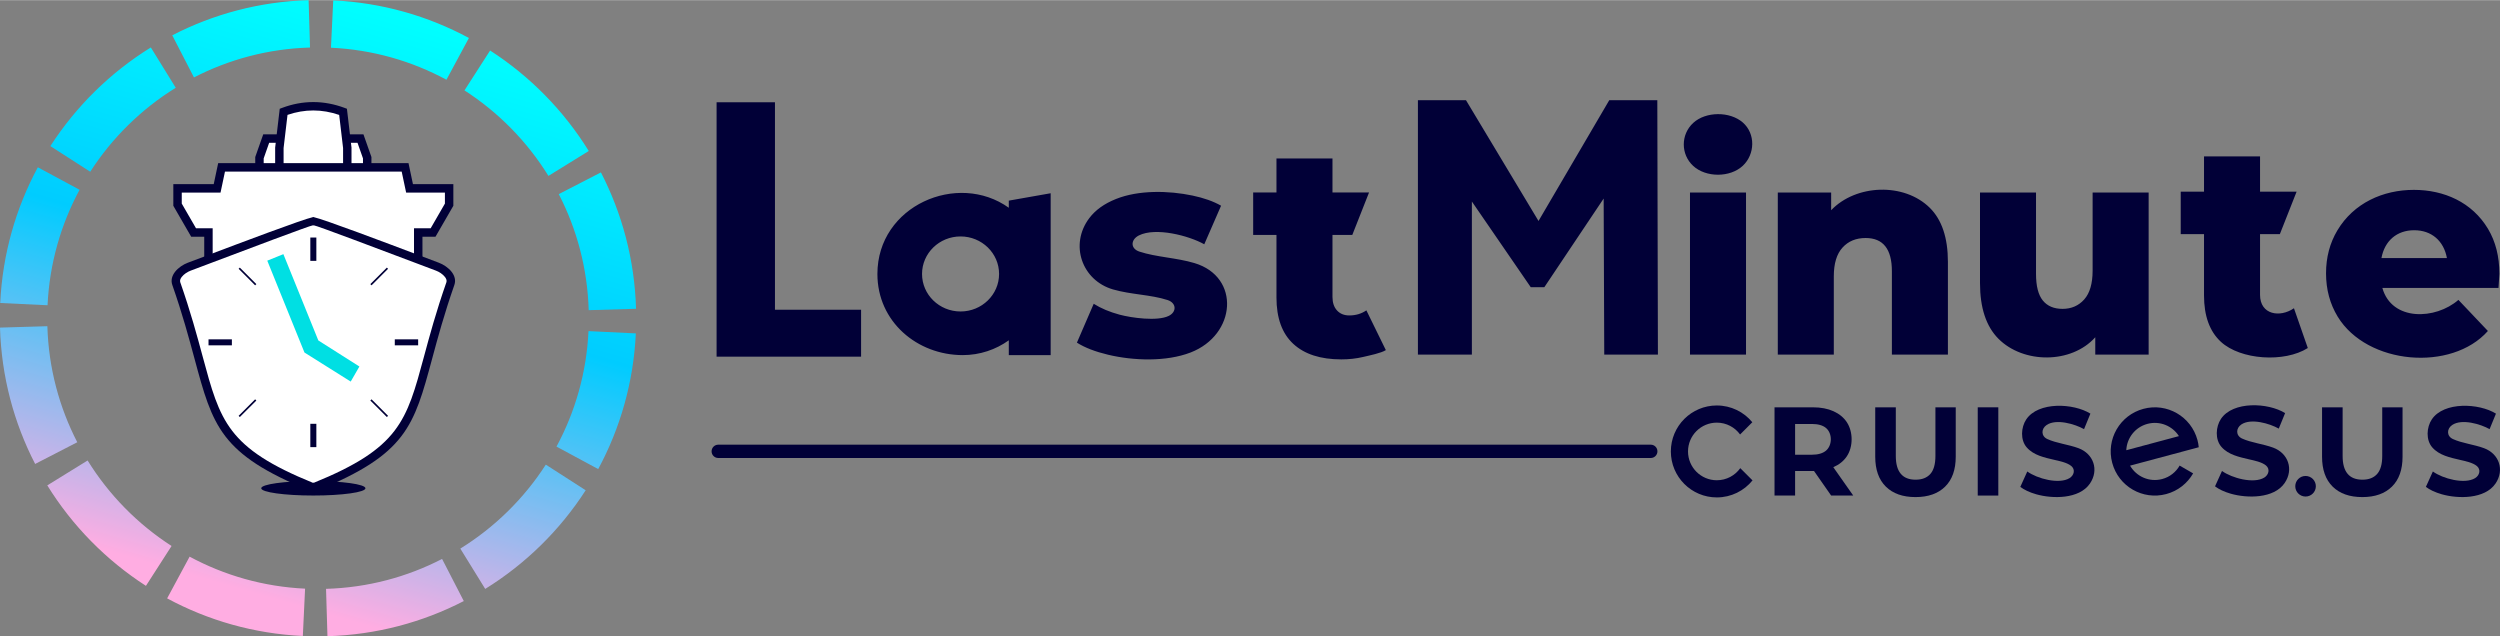 <?xml version="1.0" encoding="UTF-8"?>
<!DOCTYPE svg PUBLIC "-//W3C//DTD SVG 1.1//EN" "http://www.w3.org/Graphics/SVG/1.1/DTD/svg11.dtd">
<!-- Creator: CorelDRAW -->
<svg xmlns="http://www.w3.org/2000/svg" xml:space="preserve" width="1650px" height="420px" version="1.1" style="shape-rendering:geometricPrecision; text-rendering:geometricPrecision; image-rendering:optimizeQuality; fill-rule:evenodd; clip-rule:evenodd"
viewBox="0 0 1562.66 397.57"
 xmlns:xlink="http://www.w3.org/1999/xlink"
 xmlns:xodm="http://www.corel.com/coreldraw/odm/2003">
 <rect x="0" y="0" width="1562.66" height="397.57" fill="#808080" stroke="none"/>
 <defs>
  <style type="text/css">
   <![CDATA[
    .fil4 {fill:#00DFE3}
    .fil1 {fill:#010037}
    .fil2 {fill:white}
    .fil3 {fill:#010037;fill-rule:nonzero}
    .fil0 {fill:url(#id0)}
   ]]>
  </style>
  <linearGradient id="id0" gradientUnits="userSpaceOnUse" x1="150.26" y1="368.21" x2="252.92" y2="11.89">
   <stop offset="0" style="stop-opacity:1; stop-color:#FFADE2"/>
   <stop offset="0.541" style="stop-opacity:1; stop-color:#00CCFF"/>
   <stop offset="1" style="stop-opacity:1; stop-color:aqua"/>
  </linearGradient>
 </defs>
 <g id="Capa_x0020_1">
  <path class="fil0" d="M208.29 0.14c30.58,1.44 59.36,9.78 84.81,23.51l-14.05 26.09c-21.65,-11.69 -46.15,-18.79 -72.18,-20.02l1.42 -29.58zm98.06 31.34c24.94,16.07 46.04,37.56 61.66,62.8l-25.2 15.57c-13.3,-21.49 -31.26,-39.78 -52.48,-53.45l16.02 -24.92zm69.26 76.19c13.25,25.66 21.07,54.58 21.96,85.23l-29.6 0.88c-0.76,-26.09 -7.42,-50.7 -18.7,-72.54l26.34 -13.57zm21.82 100.62c-1.43,30.58 -9.78,59.36 -23.51,84.81l-26.08 -14.05c11.68,-21.65 18.78,-46.15 20.01,-72.18l29.58 1.42zm-31.34 98.06c-16.07,24.94 -37.56,46.04 -62.8,61.66l-15.56 -25.2c21.48,-13.29 39.77,-31.26 53.44,-52.48l24.92 16.02zm-76.19 69.25c-25.66,13.25 -54.57,21.08 -85.22,21.97l-0.88 -29.6c26.09,-0.76 50.69,-7.42 72.53,-18.7l13.57 26.33zm-100.61 21.83c-30.59,-1.43 -59.37,-9.78 -84.82,-23.51l14.05 -26.08c21.66,11.68 46.15,18.78 72.18,20.01l-1.41 29.58zm-98.07 -31.34c-24.93,-16.07 -46.04,-37.56 -61.66,-62.8l25.2 -15.56c13.3,21.48 31.26,39.77 52.48,53.44l-16.02 24.92zm-69.25 -76.19c-13.25,-25.66 -21.08,-54.57 -21.97,-85.23l29.61 -0.87c0.75,26.09 7.42,50.69 18.69,72.53l-26.33 13.57zm-21.83 -100.61c1.44,-30.59 9.78,-59.37 23.51,-84.82l26.09 14.05c-11.69,21.66 -18.79,46.15 -20.02,72.18l-29.58 -1.41zm31.34 -98.07c16.07,-24.93 37.56,-46.04 62.8,-61.66l15.57 25.2c-21.49,13.3 -39.78,31.26 -53.45,52.48l-24.92 -16.02zm76.19 -69.25c25.66,-13.25 54.58,-21.08 85.23,-21.97l0.88 29.61c-26.09,0.75 -50.7,7.42 -72.54,18.69l-13.57 -26.33z"/>
  <g id="_2514658031168">
   <path class="fil1" d="M195.86 300.56c17.98,0 32.57,2.03 32.57,4.54 0,2.51 -14.59,4.54 -32.57,4.54 -17.99,0 -32.58,-2.03 -32.58,-4.54 0,-2.51 14.59,-4.54 32.58,-4.54z"/>
   <polygon class="fil2" points="162.18,105.53 229.53,105.53 229.53,98.49 225.32,86.5 166.4,86.5 162.18,98.49 "/>
   <path class="fil3" d="M164.82 102.89l62.07 0 0 -3.98 -3.43 -9.77 -55.21 0 -3.43 9.77 0 3.98zm64.71 5.27l-69.99 0 0 -10.1 5 -14.19 62.63 0 5 14.19 0 10.1 -2.64 0z"/>
   <path class="fil2" d="M174.63 105.53l42.46 0 0 -13.22 -2.66 -22.52c-12.38,-4.59 -24.77,-4.65 -37.15,0l-2.65 22.52 0 13.22z"/>
   <path class="fil3" d="M177.26 102.89l37.19 0 0 -10.45 -2.44 -20.71c-5.41,-1.84 -10.8,-2.78 -16.15,-2.78 -5.37,-0.01 -10.76,0.91 -16.15,2.76l-2.45 20.73 0 10.45zm39.83 5.27l-45.1 0 0 -15.99 2.86 -24.28 1.51 -0.56c6.48,-2.44 12.98,-3.64 19.5,-3.63 6.52,0.01 13.02,1.22 19.49,3.62l1.5 0.56 2.87 24.29 0 15.99 -2.63 0z"/>
   <polygon class="fil2" points="110.98,117.64 135.72,117.64 138.5,104.51 253.21,104.51 255.99,117.64 280.74,117.64 280.74,127.85 270.7,145.22 261.42,145.22 261.42,186.42 130.29,186.42 130.29,145.22 121.01,145.22 110.98,127.85 "/>
   <path class="fil3" d="M110.98 115.01l22.61 0 2.78 -13.13 118.97 0 2.78 13.13 25.25 0 0 13.52 -11.16 19.33 -8.15 0 0 41.19 -136.4 0 0 -41.19 -8.16 0 -11.16 -19.33 0 -13.52 2.64 0zm24.74 5.27l-22.11 0 0 6.88 8.91 15.43 10.41 0 0 41.19 125.85 0 0 -41.19 10.42 0 8.9 -15.43 0 -6.88 -24.24 0 -2.78 -13.13 -110.45 0 -2.78 13.13 -2.13 0z"/>
   <path class="fil2" d="M118.31 166.59c8.11,-2.99 75.41,-28.72 77.55,-28.42 2.13,-0.3 69.43,25.43 77.54,28.42 4.3,1.58 9.71,6.04 8.12,10.58 -27.07,77.44 -12.68,97.78 -84.41,126.96 -0.18,0.07 -2.33,0.07 -2.51,0 -71.73,-29.17 -57.34,-49.53 -84.41,-126.96 -1.59,-4.54 3.82,-9 8.12,-10.58z"/>
   <path class="fil2" d="M118.31 166.59c8.11,-2.99 75.41,-28.72 77.55,-28.42 2.13,-0.3 69.43,25.43 77.54,28.42 4.3,1.58 9.71,6.04 8.12,10.58 -27.07,77.44 -12.68,97.78 -84.41,126.96 -0.18,0.07 -2.33,0.07 -2.51,0 -71.73,-29.17 -57.34,-49.53 -84.41,-126.96 -1.59,-4.54 3.82,-9 8.12,-10.58z"/>
   <path class="fil3" d="M117.41 164.12c1.98,-0.73 6.14,-2.31 11.7,-4.41 20.75,-7.84 60.28,-22.78 66.4,-24.06l-0.01 -0.09c0.07,-0.01 0.19,0 0.36,0.02 0.16,-0.02 0.28,-0.03 0.36,-0.02l-0.02 0.09c6.11,1.28 45.58,16.19 66.34,24.04 5.58,2.11 9.75,3.68 11.76,4.43 2.8,1.03 6.02,3.13 8.02,5.73 1.83,2.39 2.72,5.21 1.68,8.18 -6.37,18.24 -10.46,33.39 -13.91,46.2 -11.36,42.11 -16.07,59.59 -71.99,82.34 -0.41,0.16 -1.4,0.25 -2.24,0.25 -0.85,0 -1.83,-0.09 -2.25,-0.25 -55.91,-22.74 -60.63,-40.23 -71.99,-82.34 -3.45,-12.82 -7.54,-27.97 -13.91,-46.2 -1.04,-2.97 -0.15,-5.79 1.68,-8.18 2,-2.6 5.22,-4.7 8.02,-5.73zm13.56 0.51c-5.93,2.24 -10.34,3.91 -11.75,4.43 -2.01,0.74 -4.28,2.2 -5.65,3.98 -0.82,1.07 -1.26,2.23 -0.9,3.26 6.48,18.54 10.58,33.72 14.04,46.57 10.87,40.32 15.39,57.06 68.88,78.82 0.24,0.09 -0.05,-0.15 0.27,-0.15 0.32,0 0.03,0.24 0.26,0.15 53.49,-21.76 58.01,-38.5 68.88,-78.82 3.46,-12.84 7.56,-28.03 14.04,-46.57 0.36,-1.03 -0.08,-2.19 -0.9,-3.26 -1.37,-1.78 -3.64,-3.24 -5.65,-3.98 -1.39,-0.51 -5.85,-2.2 -11.8,-4.45 -21.5,-8.12 -63.45,-23.98 -64.47,-23.84l-0.36 0.05 -0.36 -0.05c-1.03,-0.14 -43.05,15.74 -64.53,23.86z"/>
   <polygon class="fil4" points="177.13,158.76 167.06,162.83 190.31,220.25 219.22,238.41 224.65,228.99 198.98,212.71 "/>
   <path class="fil3" d="M197.74 148.36l0 14.6 -3.77 0 0 -14.6 3.77 0zm-47.84 18.81l10.33 10.32 -0.76 0.76 -10.32 -10.33 0.75 -0.75zm-19.56 44.82l14.6 0 0 3.77 -14.6 0 0 -3.77zm18.81 47.83l10.32 -10.32 0.76 0.76 -10.33 10.32 -0.75 -0.76zm44.82 19.57l0 -14.6 3.77 0 0 14.6 -3.77 0zm47.84 -18.81l-10.33 -10.32 0.76 -0.76 10.32 10.32 -0.75 0.76zm19.56 -44.82l-14.6 0 0 -3.77 14.6 0 0 3.77zm-18.81 -47.84l-10.32 10.33 -0.76 -0.76 10.33 -10.32 0.75 0.75z"/>
  </g>
  <g id="_2514658029152">
   <path class="fil3" d="M447.91 63.83l36.49 0 0 129.69 53.83 0 0 29.34 -90.32 0 0 -159.03zm508.9 115.58l-36.79 -53.54 0 95.68 -33.73 0 0 -159.03 30.04 0 45.34 75.5 44.23 -75.5 30.03 0 0.37 159.03 -33.54 0 -0.37 -97.55 -37.08 55.41 -8.5 0zm-356.4 -31.72c13.3,0 24.08,10.5 24.08,23.45 0,12.95 -10.78,23.45 -24.08,23.45 -13.3,0 -24.08,-10.5 -24.08,-23.45 0,-12.95 10.78,-23.45 24.08,-23.45zm56.24 74.17l0.08 0 0 -101.17 -26.17 4.62 0 4.45c-31.97,-22.89 -82.13,-1.31 -82.13,41.38 0,29.86 24.9,50.72 53.34,50.72 10.72,0 20.65,-3.42 28.79,-9.25l0 9.25 26.09 0zm399.7 -101.6l35.02 0 0 101.29 -35.02 0 0 -101.29zm2.03 -16.63c-7.88,-7.24 -7.88,-19.67 0,-26.91 7.88,-7.25 22.93,-7.27 30.96,-0.28 8.09,7.05 7.7,19.9 0,27.1 -7.93,7.41 -22.99,7.42 -30.96,0.09zm147.86 26.16c7.55,7.47 11.33,18.76 11.33,33.83l0 57.93 -35.02 0 0 -52.14c0,-13.83 -5.46,-20.74 -16.4,-20.74 -6.02,0 -10.84,1.99 -14.46,5.98 -3.63,3.98 -5.44,9.97 -5.44,17.94l0 48.96 -35.01 0 0 -101.29 33.35 0 0 11.03c15.56,-16.27 45.61,-17.36 61.65,-1.5zm136.8 -9.53l0 101.29 -33.36 0 0 -10.84c-15.02,16.76 -44.99,16.57 -60.53,0.93 -7.68,-7.72 -11.52,-19.31 -11.52,-34.75l0 -56.63 35.01 0 0 50.83c0,7.6 1.42,13.15 4.24,16.63 2.82,3.49 6.94,5.24 12.35,5.24 5.53,0 10.04,-1.97 13.54,-5.89 3.5,-3.93 5.25,-9.94 5.25,-18.03l0 -48.78 35.02 0zm99.48 97.18c-14.6,9.24 -42.04,7.47 -54.36,-3.93 -7,-6.47 -10.51,-16.13 -10.51,-28.96l0 -38.29 -14.56 0 0 -26.54 14.56 0 0 -22.07 35.02 0 0 22.07 22.85 0 -10.47 26.54 -12.38 0 0 37.91c0,12.53 12.48,14.41 21.19,8.41l8.66 24.86zm119.76 -46.35c0,0.25 -0.19,3.18 -0.56,8.78l-72.6 0c5.92,21.02 33.3,19.92 47.54,7.48l18.43 19.43c-22.63,25.57 -75.48,21.28 -93.89,-8.96 -4.85,-7.98 -7.28,-17.01 -7.28,-27.1 0,-9.97 2.37,-18.91 7.09,-26.82 10.22,-17.1 28.53,-25.32 47.82,-25.32 18.81,0 36.37,7.69 46.35,24.39 4.73,7.91 7.1,17.28 7.1,28.12zm-53.26 -27.28c-10.83,0 -18.48,6.62 -20.46,17.38l40.92 0c-1.98,-10.76 -9.63,-17.38 -20.46,-17.38zm-816.35 77.83c-8.11,-1.93 -14.62,-4.45 -19.53,-7.57l10.5 -24.29c4.55,2.86 9.95,5.14 16.22,6.82 7.45,2 23.61,4.24 30.68,0.75 5.14,-2.54 4.81,-8.11 -0.74,-9.91 -10.54,-3.41 -22.81,-3.36 -34.09,-6.63 -19.47,-5.64 -27.31,-28.05 -14.83,-44.57 3.8,-5.05 9.36,-9.04 16.67,-11.96 14.22,-5.7 32.96,-5.27 47.83,-2.15 7.12,1.5 13.08,3.61 17.87,6.35l-10.5 24.11c-9.65,-5.43 -30.47,-10.81 -40.91,-5.51 -5.1,2.58 -5.41,8.18 0.36,10.09 10.57,3.49 23.11,3.79 34.47,7.19 28.84,8.65 26.11,44.85 -2.49,55.88 -15.27,5.89 -35.73,5.16 -51.51,1.4zm173.57 -2.9c-2.95,1.87 -10.05,3.31 -14.29,4.3 -4.23,1 -8.75,1.5 -13.54,1.5 -13.02,0 -23.04,-3.24 -30.04,-9.72 -7,-6.48 -10.5,-16.13 -10.5,-28.97l0 -39.1 -14.56 0 0 -26.53 14.56 0 0 -21.26 35.01 0 0 21.26 22.85 0 -10.46 26.53 -12.39 0 0 38.73c0,3.61 0.95,6.45 2.86,8.5 1.9,2.06 4.45,3.09 7.65,3.09 4.05,0 7.61,-1.06 10.68,-3.18l12.17 24.85z"/>
   <path class="fil3" d="M1031.83 277.85c2.3,0 4.17,1.86 4.17,4.17 0,2.3 -1.87,4.16 -4.17,4.16l-582.87 0c-2.3,0 -4.17,-1.86 -4.17,-4.16 0,-2.31 1.87,-4.17 4.17,-4.17l582.87 0z"/>
   <g>
    <path class="fil3" d="M1394.41 308.51c-4.1,-1.18 -7.39,-2.72 -9.88,-4.61l4.36 -9.61c6.17,4.48 19.88,8.17 26.43,4.13 2.76,-1.7 3.75,-5.31 1.07,-7.56 -2.54,-2.14 -7.31,-3.09 -10.51,-3.82 -6.19,-1.46 -13,-2.84 -17.34,-7.8 -4.08,-4.66 -3.61,-12.57 -0.28,-17.54 7.49,-11.15 29.42,-10.19 40.08,-3.58l-3.97 9.69c-5.69,-3.2 -17.37,-6.63 -23.37,-2.6 -3.48,2.33 -3.6,6.94 0.39,8.79 5.68,2.62 13.24,3.4 19.49,5.71 9.43,3.49 12.96,13.63 7.18,22.1 -6.72,9.85 -23.51,9.62 -33.65,6.7z"/>
    <path class="fil3" d="M1272.7 308.84c-4.1,-1.18 -7.39,-2.72 -9.88,-4.61l4.36 -9.62c6.16,4.49 19.89,8.18 26.43,4.14 2.77,-1.7 3.76,-5.31 1.07,-7.56 -2.54,-2.14 -7.31,-3.09 -10.51,-3.83 -6.19,-1.45 -13,-2.83 -17.34,-7.8 -4.08,-4.66 -3.61,-12.57 -0.28,-17.53 7.49,-11.15 29.42,-10.2 40.08,-3.58l-3.97 9.69c-5.69,-3.2 -17.37,-6.64 -23.37,-2.6 -3.48,2.33 -3.6,6.93 0.39,8.78 5.67,2.63 13.24,3.4 19.49,5.72 9.43,3.49 12.96,13.62 7.18,22.1 -6.72,9.85 -23.51,9.62 -33.65,6.7z"/>
    <polygon class="fil3" points="1236.21,254.5 1249.07,254.5 1249.07,309.66 1236.21,309.66 "/>
    <path class="fil3" d="M1197.3 310.61c-7.93,0 -14.11,-2.18 -18.53,-6.54 -4.42,-4.36 -6.63,-10.59 -6.63,-18.68l0 -30.89 12.86 0 0 30.42c0,9.88 4.13,14.82 12.38,14.82 4.02,0 7.09,-1.2 9.21,-3.59 2.11,-2.39 3.17,-6.13 3.17,-11.23l0 -30.42 12.7 0 0 30.89c0,8.09 -2.21,14.32 -6.63,18.68 -4.42,4.36 -10.59,6.54 -18.53,6.54z"/>
    <path class="fil3" d="M1144.59 309.66l-10.72 -15.36 -0.63 0 -11.19 0 0 15.36 -12.86 0 0 -55.16 24.05 0c4.92,0 9.19,0.82 12.81,2.45 3.63,1.63 6.42,3.94 8.38,6.93 3.93,6.02 3.96,15.24 -0.04,21.24 -1.99,2.97 -4.81,5.24 -8.46,6.81l12.46 17.73 -13.8 0zm-3.26 -42.27c-2.01,-1.66 -4.95,-2.48 -8.81,-2.48l-10.47 0 0 19.22 10.47 0c3.86,0 6.8,-0.84 8.81,-2.52 4.06,-3.39 4.09,-10.85 0,-14.22z"/>
    <path class="fil3" d="M1339.77 255.45c14.71,-3.95 29.83,4.78 33.78,19.5 0.4,1.5 0.67,3.01 0.81,4.51 -14.31,3.83 -28.62,7.67 -42.94,11.5 3.93,6.86 12.11,10.51 20.11,8.36 4.79,-1.28 8.6,-4.4 10.88,-8.4l8.43 4.87c-3.53,6.15 -9.41,10.95 -16.8,12.93 -14.71,3.95 -29.83,-4.78 -33.77,-19.5 -3.95,-14.71 4.78,-29.83 19.5,-33.77zm-10.7 25.87l32.9 -8.82c-4.08,-6.4 -11.97,-9.72 -19.68,-7.65 -7.72,2.06 -12.9,8.89 -13.22,16.47z"/>
    <path class="fil1" d="M1073.12 253.35c8.94,0 16.93,4.08 22.19,10.48l-7.64 7.65c-3.28,-4.49 -8.57,-7.4 -14.55,-7.4 -9.94,0 -18,8.06 -18,18 0,9.95 8.06,18.01 18,18.01 6.05,0 11.4,-2.99 14.67,-7.56l7.65 7.65c-5.27,6.49 -13.31,10.64 -22.32,10.64 -15.87,0 -28.73,-12.87 -28.73,-28.74 0,-15.86 12.86,-28.73 28.73,-28.73z"/>
    <path class="fil3" d="M1476.59 310.61c-7.94,0 -14.11,-2.18 -18.53,-6.54 -4.42,-4.36 -6.63,-10.59 -6.63,-18.68l0 -30.89 12.86 0 0 30.42c0,9.88 4.12,14.82 12.38,14.82 4.02,0 7.09,-1.2 9.2,-3.59 2.12,-2.39 3.18,-6.13 3.18,-11.23l0 -30.42 12.7 0 0 30.89c0,8.09 -2.21,14.32 -6.63,18.68 -4.42,4.36 -10.59,6.54 -18.53,6.54z"/>
    <path class="fil3" d="M1526.21 308.84c-4.1,-1.18 -7.4,-2.72 -9.88,-4.61l4.36 -9.62c6.16,4.49 19.88,8.18 26.43,4.14 2.76,-1.7 3.75,-5.31 1.07,-7.56 -2.55,-2.14 -7.32,-3.09 -10.52,-3.83 -6.18,-1.45 -12.99,-2.83 -17.34,-7.8 -4.08,-4.66 -3.61,-12.57 -0.28,-17.53 7.49,-11.15 29.43,-10.2 40.08,-3.58l-3.97 9.69c-5.68,-3.2 -17.37,-6.64 -23.37,-2.6 -3.47,2.33 -3.6,6.93 0.4,8.78 5.67,2.63 13.23,3.4 19.48,5.72 9.44,3.49 12.96,13.62 7.19,22.1 -6.72,9.85 -23.51,9.62 -33.65,6.7z"/>
    <circle class="fil1" cx="1441.12" cy="303.84" r="6.43"/>
   </g>
  </g>
 </g>
</svg>
